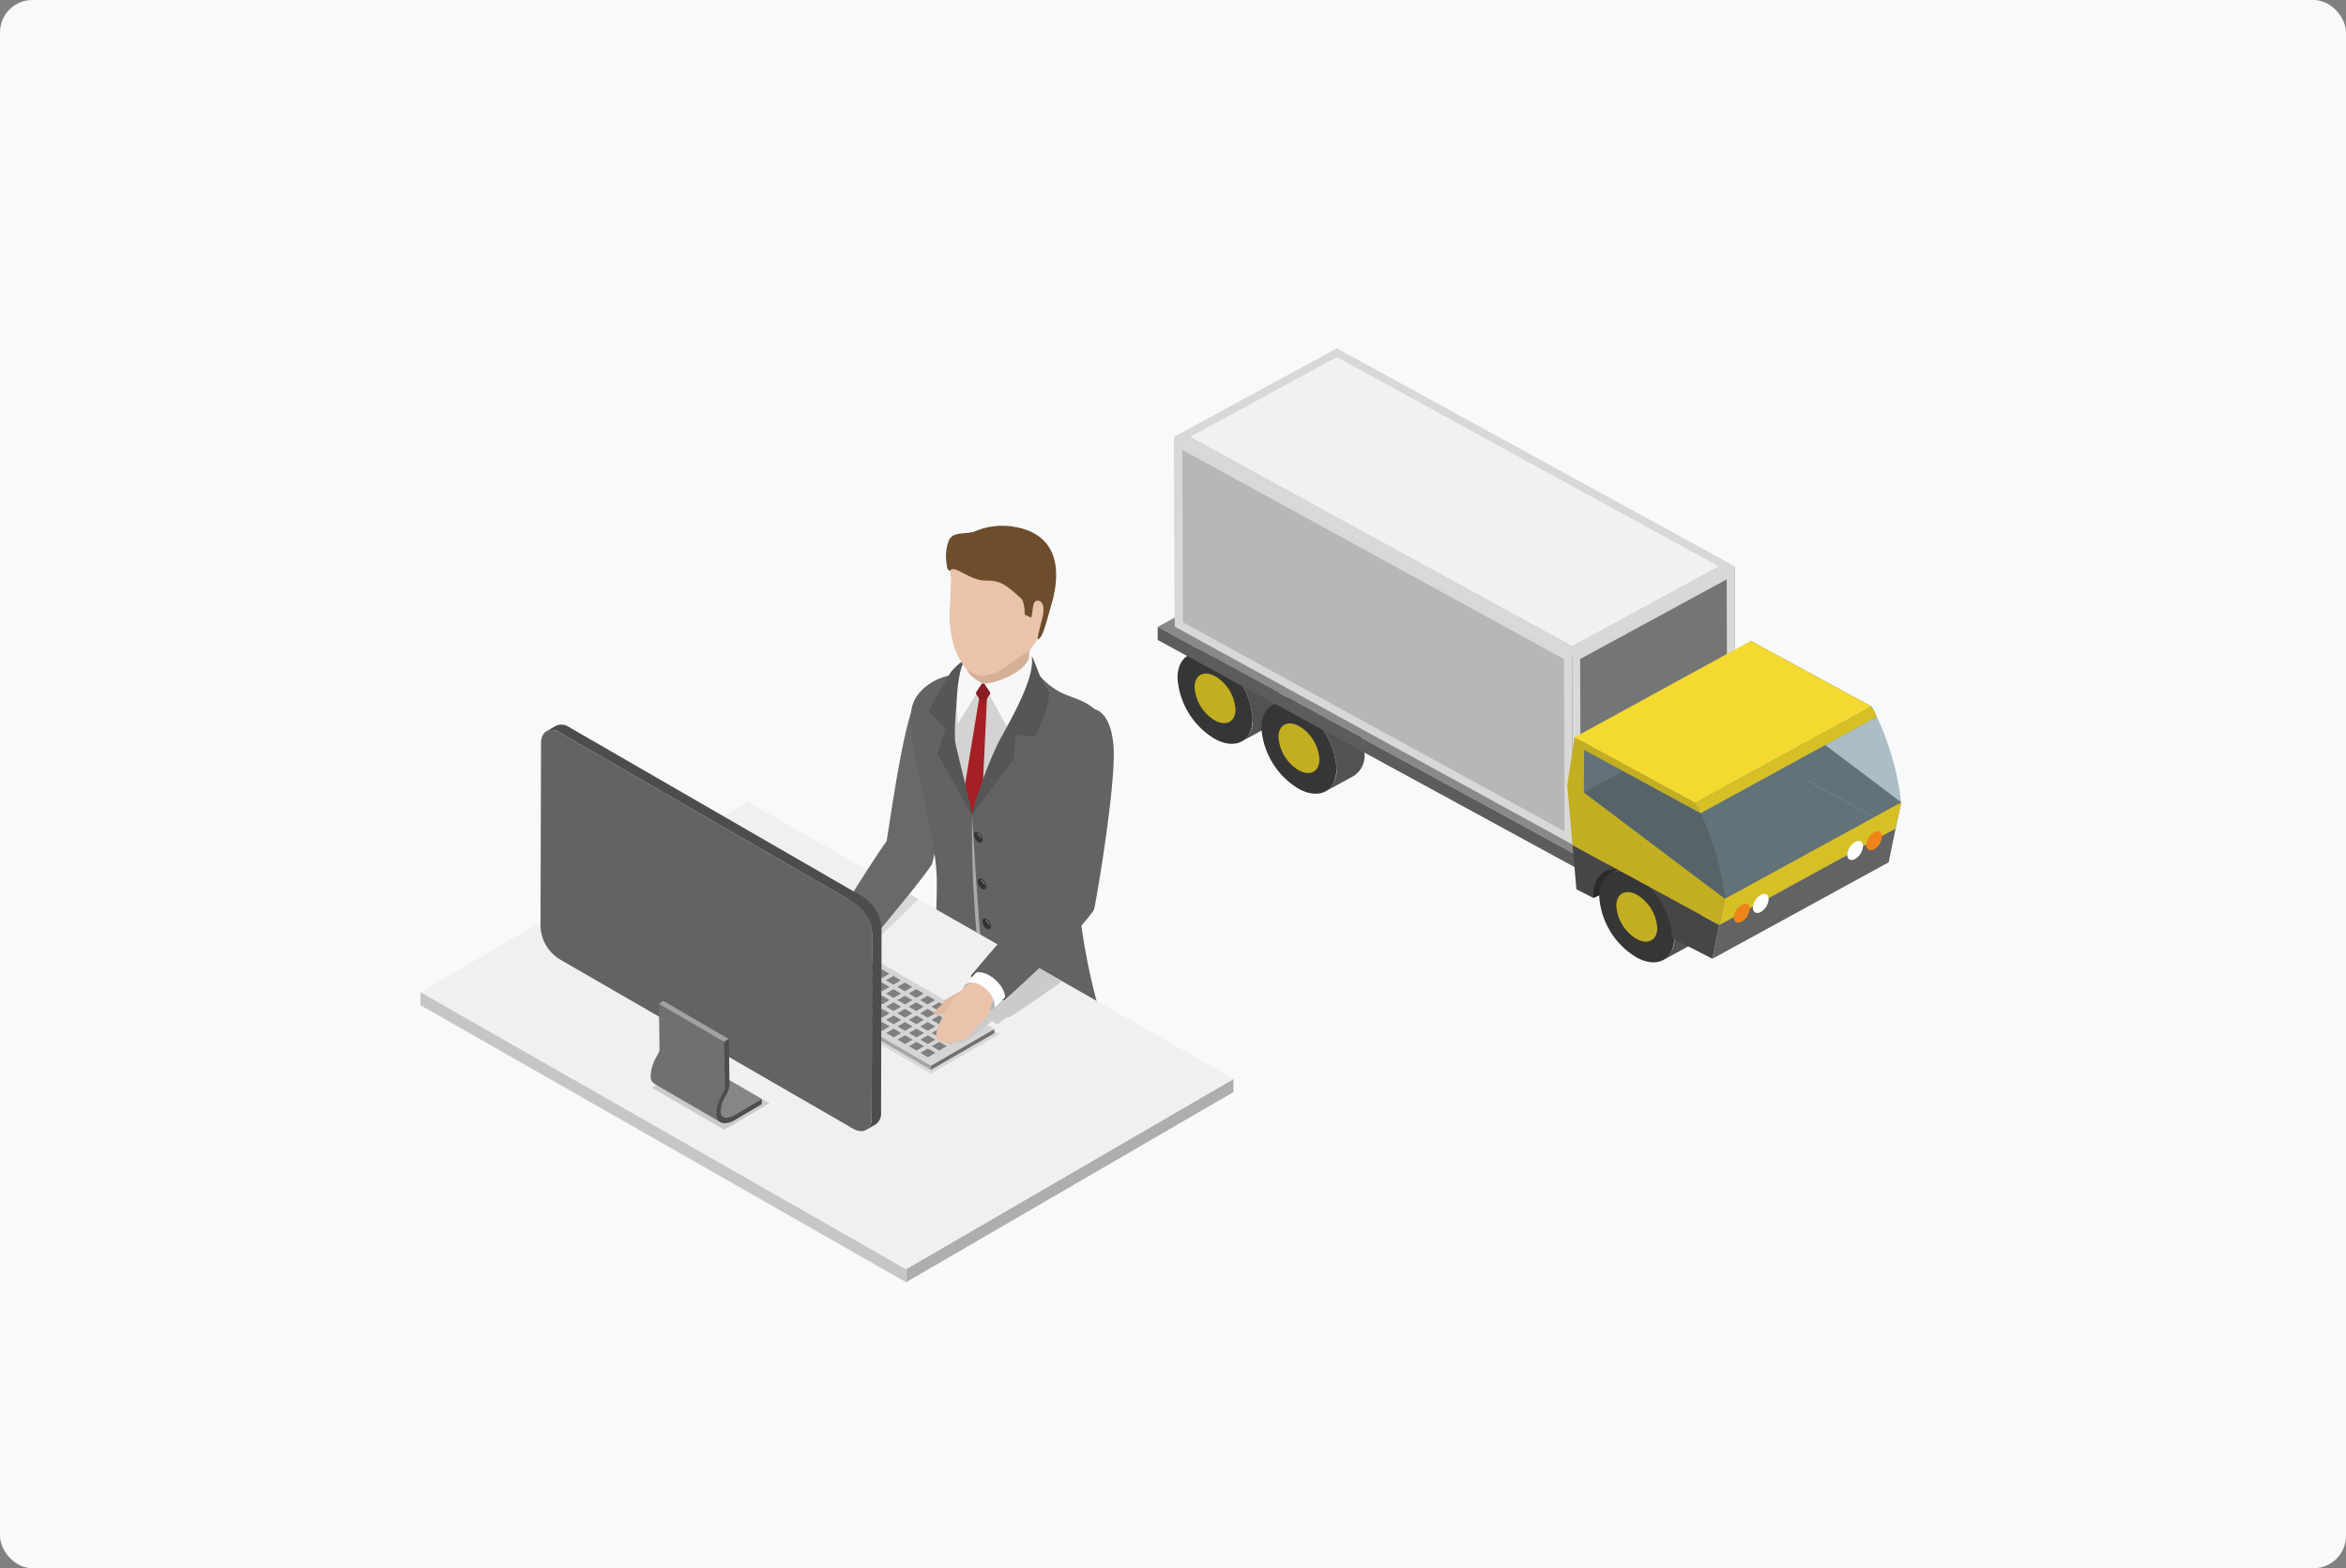 <?xml version="1.0" encoding="UTF-8"?> <svg xmlns="http://www.w3.org/2000/svg" xmlns:xlink="http://www.w3.org/1999/xlink" width="362" height="242" viewBox="0 0 362 242"><rect x="0" y="0" width="362" height="242" fill="#808080" stroke="none"/><defs><clipPath id="clip-path"><rect id="長方形_50670" data-name="長方形 50670" width="125.459" height="116.727" fill="none"></rect></clipPath><clipPath id="clip-path-2"><rect id="長方形_50671" data-name="長方形 50671" width="2.7" height="32.168" fill="none"></rect></clipPath><clipPath id="clip-path-4"><rect id="長方形_50673" data-name="長方形 50673" width="39.84" height="23.116" fill="none"></rect></clipPath><clipPath id="clip-path-6"><rect id="長方形_50675" data-name="長方形 50675" width="15.404" height="10.574" fill="none"></rect></clipPath><clipPath id="clip-path-7"><rect id="長方形_50676" data-name="長方形 50676" width="8.44" height="6.819" fill="none"></rect></clipPath><clipPath id="clip-path-9"><rect id="長方形_50678" data-name="長方形 50678" width="11.525" height="10.892" fill="none"></rect></clipPath><clipPath id="clip-path-11"><rect id="長方形_50680" data-name="長方形 50680" width="18.154" height="10.558" fill="none"></rect></clipPath><clipPath id="clip-path-13"><rect id="長方形_50691" data-name="長方形 50691" width="114.725" height="94.737" fill="none"></rect></clipPath><clipPath id="clip-path-14"><rect id="長方形_50682" data-name="長方形 50682" width="114.722" height="94.737" fill="none"></rect></clipPath><clipPath id="clip-path-15"><rect id="長方形_50683" data-name="長方形 50683" width="61.476" height="62.921" fill="none"></rect></clipPath><clipPath id="clip-path-16"><rect id="長方形_50684" data-name="長方形 50684" width="25.174" height="42.931" fill="none"></rect></clipPath><clipPath id="clip-path-17"><rect id="長方形_50685" data-name="長方形 50685" width="86.474" height="47.263" fill="none"></rect></clipPath><clipPath id="clip-path-19"><rect id="長方形_50687" data-name="長方形 50687" width="30.939" height="28.044" fill="none"></rect></clipPath><clipPath id="clip-path-21"><rect id="長方形_50689" data-name="長方形 50689" width="21.748" height="22.94" fill="none"></rect></clipPath><clipPath id="clip-path-22"><rect id="長方形_50688" data-name="長方形 50688" width="21.747" height="22.94" fill="none"></rect></clipPath></defs><g id="グループ_64259" data-name="グループ 64259" transform="translate(-1204 -2413.426)"><rect id="img_solution_03" width="362" height="242" rx="5" transform="translate(1204 2413.426)" fill="#f7f9fa"></rect><g id="グループ_64236" data-name="グループ 64236" transform="translate(1268.871 2494.561)"><g id="グループ_64213" data-name="グループ 64213" transform="translate(0 0)"><g id="グループ_64212" data-name="グループ 64212" clip-path="url(#clip-path)"><path id="パス_218048" data-name="パス 218048" d="M51.913,41.713c.837-4.837,3.219-22.847,5.449-22.941a5.053,5.053,0,0,1,5.545,4.507,4.376,4.376,0,0,1,.026.446c.064,5.909-3.219,18.01-3.885,20.984-.525,2.359-7.9,1.486-7.129-3" transform="translate(19.976 7.219)" fill="#686969"></path><path id="パス_218049" data-name="パス 218049" d="M60.129,19.72l8.38,3.592s2.849-6.091,2.248-7.044c.42-1.229,1.931-4.538,1.931-4.538l-8.94-3.139Z" transform="translate(23.16 3.309)" fill="#d4b098"></path><path id="パス_218050" data-name="パス 218050" d="M57.55,60.845c-.073,3.45,18.3,8.03,21.825,2.707L73.128,18.236l-13.363-.82Z" transform="translate(22.167 6.707)" fill="#d3d3d3"></path><path id="パス_218051" data-name="パス 218051" d="M60.2,36.6,61.545,38.7l1.88-2.229.82-17.344-1.148-.2Z" transform="translate(23.186 7.289)" fill="#a51f24"></path><path id="パス_218052" data-name="パス 218052" d="M76.556,19.831c3.567,1.238,5.154,2.489,5.814,6.206.924,5.2-5.268,14.058-4.78,21.739a96.638,96.638,0,0,0,3.365,20.061c-.194,4.764-8.58,6.592-13.515,5.935-1.3-.173-3.115-2.184-3.344-4.078-.877-7.242-2.769-25.216-2.678-30.7C61.5,34.011,71.2,15.686,72.11,16.877a10.564,10.564,0,0,0,4.448,2.948" transform="translate(23.655 6.479)" fill="#626363"></path><path id="パス_218053" data-name="パス 218053" d="M54.978,21.02c1.152-3.078,5.627-5.2,8.486-4.162-1.4,1.2-2.274,5.92-2.614,10.9-.3,4.459,3.581,8.94,3.344,11.665-.442,5,1.8,23.106,2.73,30.26a2.248,2.248,0,0,1-2.031,2.448,2.282,2.282,0,0,1-.476-.007,8.612,8.612,0,0,1-6.859-7.107A129,129,0,0,0,58.64,49.048c.187-8.436-5.459-23.215-3.658-28.025" transform="translate(21.041 6.389)" fill="#626363"></path><path id="パス_218054" data-name="パス 218054" d="M69.768,14.1c.585,2.78-5.6,5.066-7.087,4.791l3.682,6.678s4.66-6.476,4.554-8.858a6.318,6.318,0,0,0-1.15-2.612" transform="translate(24.143 5.431)" fill="#f7f7f7"></path><path id="パス_218055" data-name="パス 218055" d="M61.138,14.855s.035.621.071,1.019c.158,1.744,2.66,2.725,2.66,2.725L60,24.762a39.271,39.271,0,0,1-.371-7.236,15.163,15.163,0,0,1,1.508-2.664" transform="translate(22.953 5.721)" fill="#f7f7f7"></path><path id="パス_218056" data-name="パス 218056" d="M62.323,14.945c-.306-.093-1.632,1.044-2.283,1.887a66.832,66.832,0,0,0-3.4,6.082l2.539,2.619L57.961,29.42l5.325,9.432c.123-.475-2.117-8.905-2.6-11.336a35.145,35.145,0,0,1,.208-5.372c.166-4.376.736-6.6,1.431-7.2" transform="translate(21.815 5.754)" fill="#555656"></path><path id="パス_218057" data-name="パス 218057" d="M70.649,14.543c.36.258,1.4,3.973,2.341,4.872,1.4,1.337-1.873,7.509-1.873,7.509l-2.9-.3L67.9,30.4,61.45,39.049a58.918,58.918,0,0,1,4.167-11.393c1.708-3.18,5.649-9.833,5.032-13.109" transform="translate(23.669 5.601)" fill="#555656"></path></g></g><g id="グループ_64215" data-name="グループ 64215" transform="translate(85.112 44.684)"><g id="グループ_64214" data-name="グループ 64214" clip-path="url(#clip-path-2)"><path id="パス_218058" data-name="パス 218058" d="M61.462,32.26c-.026,1.348-.014,2.693-.01,4.041s.054,2.693.093,4.039c.079,2.694.235,5.384.434,8.071s.467,5.37.823,8.049l.28,2,.306,2c.235,1.327.468,2.654.755,3.971q-.125-1.006-.255-2l-.234-2-.226-2.008-.2-2.007c-.258-2.676-.495-5.354-.7-8.037s-.382-5.365-.561-8.048Z" transform="translate(-61.445 -32.259)" fill="#aaa"></path></g></g><g id="グループ_64217" data-name="グループ 64217" transform="translate(0 0)"><g id="グループ_64216" data-name="グループ 64216" clip-path="url(#clip-path)"><path id="パス_218059" data-name="パス 218059" d="M62.318,34.176a1.44,1.44,0,0,1,.688,1.115c.011.416-.278.593-.647.395a1.447,1.447,0,0,1-.687-1.115c-.011-.418.278-.6.647-.4" transform="translate(23.754 13.131)" fill="#323333"></path><path id="パス_218060" data-name="パス 218060" d="M61.947,34.212a3.22,3.22,0,0,1,.752.978,1.206,1.206,0,0,0-.242-.591,1.067,1.067,0,0,0-.51-.385" transform="translate(23.86 13.177)" fill="#a8a7a7"></path><path id="パス_218061" data-name="パス 218061" d="M62.731,39.376a1.44,1.44,0,0,1,.688,1.115c.011.416-.278.593-.647.395a1.447,1.447,0,0,1-.687-1.115c-.011-.418.278-.6.647-.4" transform="translate(23.913 15.134)" fill="#323333"></path><path id="パス_218062" data-name="パス 218062" d="M62.36,39.412a3.2,3.2,0,0,1,.752.978,1.206,1.206,0,0,0-.242-.591,1.067,1.067,0,0,0-.51-.385" transform="translate(24.019 15.18)" fill="#a8a7a7"></path><path id="パス_218063" data-name="パス 218063" d="M63.241,43.831a1.437,1.437,0,0,1,.686,1.115c.011.416-.278.593-.645.395a1.448,1.448,0,0,1-.688-1.115c-.011-.418.278-.6.648-.4" transform="translate(24.109 16.849)" fill="#323333"></path><path id="パス_218064" data-name="パス 218064" d="M62.869,43.862a3.221,3.221,0,0,1,.752.979,1.206,1.206,0,0,0-.242-.591,1.067,1.067,0,0,0-.51-.385" transform="translate(24.215 16.894)" fill="#a8a7a7"></path><path id="パス_218065" data-name="パス 218065" d="M64.083,49.906a1.439,1.439,0,0,1,.687,1.115c.011.416-.277.593-.647.395a1.447,1.447,0,0,1-.687-1.115c-.011-.418.278-.6.647-.4" transform="translate(24.434 19.189)" fill="#323333"></path><path id="パス_218066" data-name="パス 218066" d="M63.711,49.942a3.22,3.22,0,0,1,.752.978,1.206,1.206,0,0,0-.242-.591,1.067,1.067,0,0,0-.51-.385" transform="translate(24.54 19.235)" fill="#a8a7a7"></path><path id="パス_218067" data-name="パス 218067" d="M74.46,11.007c-.427,3.319-1.734,7.26-3.92,8.6-2.287,1.409-4.086,3.459-6.751,3.38C60.768,22.9,58.587,17.9,59,12.186c.079-1.065.125-3.1.184-4.2a5.611,5.611,0,0,1,.511-3.91C61.155,1.248,64.686-.043,68.523.452c6.6.849,6.79,3.919,5.937,10.558" transform="translate(22.707 0.133)" fill="#eac3aa"></path><path id="パス_218068" data-name="パス 218068" d="M68.679.1c-3.658-.508-8.153.867-9.288,4.669-.2.655-1.252,1.888-.267,2.182.572-1.068,2.939,1.472,5.391,1.495,2.353.019,2.945.417,5.545,2.752.533.479.59,2.1.576,2.506a10.278,10.278,0,0,1,1,.488c.337-1.046.08-2.707,1.039-2.629.99.078.972,1.508.668,2.723-.206.82-.723,2.793-.723,3.142.713.389,1.561-3.367,2.094-5.143,1.858-6.192.54-11.268-6.035-12.178" transform="translate(22.614 0)" fill="#6d4d2b"></path><path id="パス_218069" data-name="パス 218069" d="M64.563,6.668l-5.776-.31a7.166,7.166,0,0,1,.155-4.186C59.576.491,61.667,1.254,63.4.546Z" transform="translate(22.551 0.21)" fill="#6d4d2b"></path><path id="パス_218070" data-name="パス 218070" d="M61.944,19.242l.765,1.159a.33.33,0,0,0,.55,0l.765-1.159a.329.329,0,0,0,0-.364l-.765-1.159a.33.33,0,0,0-.457-.094.339.339,0,0,0-.094.094l-.765,1.159a.332.332,0,0,0,0,.363" transform="translate(23.838 6.767)" fill="#8b1c21"></path><path id="パス_218071" data-name="パス 218071" d="M104.622,61.629l-.008,2.018L54.1,92.99l.008-2.018Z" transform="translate(20.838 23.737)" fill="#afaeaf"></path><path id="パス_218072" data-name="パス 218072" d="M74.945,94.7l-.008,2.018L0,53.964l.008-2.018Z" transform="translate(0 20.007)" fill="#c6c6c6"></path><path id="パス_218073" data-name="パス 218073" d="M125.457,73.517,74.943,102.865.007,60.106,50.521,30.759Z" transform="translate(0.003 11.847)" fill="#f0f0f0"></path></g></g><g id="グループ_64219" data-name="グループ 64219" transform="translate(49.504 61.433)"><g id="グループ_64218" data-name="グループ 64218" clip-path="url(#clip-path-4)"><path id="パス_218074" data-name="パス 218074" d="M75.579,61.362,46.311,44.351,35.738,50.457l29.269,17.01Z" transform="translate(-35.738 -44.352)" fill="#d8d8d9"></path></g></g><g id="グループ_64221" data-name="グループ 64221" transform="translate(0 0)"><g id="グループ_64220" data-name="グループ 64220" clip-path="url(#clip-path)"><path id="パス_218075" data-name="パス 218075" d="M36.308,48.188v.655L64.79,65.394v-.655Z" transform="translate(13.985 18.56)" fill="#a5a5a5"></path><path id="パス_218076" data-name="パス 218076" d="M56.871,61.707v.655l9.782-5.649V56.06Z" transform="translate(21.905 21.592)" fill="#717070"></path><path id="パス_218077" data-name="パス 218077" d="M36.308,49.758,64.79,66.309l9.782-5.649L46.09,44.111Z" transform="translate(13.985 16.989)" fill="#d5d5d5"></path><path id="パス_218078" data-name="パス 218078" d="M45.26,45.683l-1.15.669-1.159-.669,1.15-.669Z" transform="translate(16.543 17.337)" fill="#7f7f80"></path><path id="パス_218079" data-name="パス 218079" d="M59.269,58.162l-1.151.669-1.155-.668,1.15-.669Z" transform="translate(21.941 22.144)" fill="#7f7f80"></path><path id="パス_218080" data-name="パス 218080" d="M60.534,57.427l-1.151.669-1.155-.668,1.15-.669Z" transform="translate(22.427 21.861)" fill="#7f7f80"></path><path id="パス_218081" data-name="パス 218081" d="M51.65,55.226l-1.15.668-1.157-.669,1.148-.668Z" transform="translate(19.006 21.013)" fill="#7f7f80"></path><path id="パス_218082" data-name="パス 218082" d="M52.92,55.96l-1.15.669-1.157-.669,1.148-.668Z" transform="translate(19.495 21.296)" fill="#7f7f80"></path><path id="パス_218083" data-name="パス 218083" d="M58.006,58.9l-1.15.668L55.7,58.9l1.15-.668Z" transform="translate(21.454 22.427)" fill="#7f7f80"></path><path id="パス_218084" data-name="パス 218084" d="M52.9,51.555l-1.151.669-1.155-.668,1.15-.669Z" transform="translate(19.486 19.599)" fill="#7f7f80"></path><path id="パス_218085" data-name="パス 218085" d="M54.172,52.293l-1.151.669-1.157-.669,1.15-.669Z" transform="translate(19.977 19.883)" fill="#7f7f80"></path><path id="パス_218086" data-name="パス 218086" d="M51.633,52.292l-1.15.669-1.157-.668,1.15-.669Z" transform="translate(18.999 19.884)" fill="#7f7f80"></path><path id="パス_218087" data-name="パス 218087" d="M55.44,53.024l-1.15.669-1.159-.669,1.15-.669Z" transform="translate(20.465 20.165)" fill="#7f7f80"></path><path id="パス_218088" data-name="パス 218088" d="M50.37,53.024l-1.15.669-1.157-.668,1.15-.669Z" transform="translate(18.513 20.165)" fill="#7f7f80"></path><path id="パス_218089" data-name="パス 218089" d="M56.712,53.758l-1.15.669L54.4,53.758l1.15-.669Z" transform="translate(20.954 20.448)" fill="#7f7f80"></path><path id="パス_218090" data-name="パス 218090" d="M54.178,53.758l-1.15.669-1.159-.669,1.15-.669Z" transform="translate(19.978 20.448)" fill="#7f7f80"></path><path id="パス_218091" data-name="パス 218091" d="M51.642,53.758l-1.151.669-1.157-.669,1.15-.669Z" transform="translate(19.002 20.448)" fill="#7f7f80"></path><path id="パス_218092" data-name="パス 218092" d="M49.106,53.758l-1.15.669L46.8,53.758l1.15-.668Z" transform="translate(18.026 20.448)" fill="#7f7f80"></path><path id="パス_218093" data-name="パス 218093" d="M57.982,54.493l-1.151.669-1.157-.669,1.15-.669Z" transform="translate(21.444 20.731)" fill="#7f7f80"></path><path id="パス_218094" data-name="パス 218094" d="M55.45,54.492l-1.15.669-1.158-.669,1.15-.669Z" transform="translate(20.469 20.73)" fill="#7f7f80"></path><path id="パス_218095" data-name="パス 218095" d="M52.918,54.492l-1.151.669-1.158-.669,1.15-.669Z" transform="translate(19.493 20.73)" fill="#7f7f80"></path><path id="パス_218096" data-name="パス 218096" d="M50.378,54.492l-1.15.668-1.157-.669,1.148-.668Z" transform="translate(18.516 20.73)" fill="#7f7f80"></path><path id="パス_218097" data-name="パス 218097" d="M59.254,55.226l-1.151.669-1.157-.669,1.15-.669Z" transform="translate(21.934 21.013)" fill="#7f7f80"></path><path id="パス_218098" data-name="パス 218098" d="M56.72,55.226l-1.151.669-1.157-.669,1.15-.669Z" transform="translate(20.958 21.013)" fill="#7f7f80"></path><path id="パス_218099" data-name="パス 218099" d="M54.185,55.226l-1.15.669-1.158-.669,1.15-.669Z" transform="translate(19.982 21.013)" fill="#7f7f80"></path><path id="パス_218100" data-name="パス 218100" d="M60.526,55.96l-1.151.669-1.157-.669,1.15-.669Z" transform="translate(22.424 21.296)" fill="#7f7f80"></path><path id="パス_218101" data-name="パス 218101" d="M57.992,55.96l-1.151.669-1.158-.669,1.15-.669Z" transform="translate(21.447 21.296)" fill="#7f7f80"></path><path id="パス_218102" data-name="パス 218102" d="M55.456,55.961l-1.15.669-1.158-.669,1.15-.669Z" transform="translate(20.471 21.296)" fill="#7f7f80"></path><path id="パス_218103" data-name="パス 218103" d="M59.26,56.695l-1.151.669-1.157-.669,1.15-.669Z" transform="translate(21.936 21.579)" fill="#7f7f80"></path><path id="パス_218104" data-name="パス 218104" d="M56.727,56.695l-1.15.669-1.158-.669,1.15-.669Z" transform="translate(20.961 21.579)" fill="#7f7f80"></path><path id="パス_218105" data-name="パス 218105" d="M58,57.429l-1.151.669-1.157-.669,1.15-.669Z" transform="translate(21.451 21.861)" fill="#7f7f80"></path><path id="パス_218106" data-name="パス 218106" d="M55.464,57.429l-1.15.668-1.157-.669,1.148-.668Z" transform="translate(20.475 21.861)" fill="#7f7f80"></path><path id="パス_218107" data-name="パス 218107" d="M56.735,58.162l-1.15.669-1.157-.669,1.148-.668Z" transform="translate(20.964 22.144)" fill="#7f7f80"></path><path id="パス_218108" data-name="パス 218108" d="M46.563,52.292l-1.15.668-1.157-.669,1.148-.668Z" transform="translate(17.047 19.883)" fill="#7f7f80"></path><path id="パス_218109" data-name="パス 218109" d="M47.827,51.555l-1.15.669-1.159-.669,1.15-.669Z" transform="translate(17.532 19.599)" fill="#7f7f80"></path><path id="パス_218110" data-name="パス 218110" d="M47.835,53.024l-1.15.668-1.157-.669,1.148-.668Z" transform="translate(17.537 20.165)" fill="#7f7f80"></path><path id="パス_218111" data-name="パス 218111" d="M49.1,52.292l-1.15.669-1.159-.669,1.15-.669Z" transform="translate(18.022 19.883)" fill="#7f7f80"></path><path id="パス_218112" data-name="パス 218112" d="M50.362,51.555l-1.151.669-1.157-.669,1.15-.669Z" transform="translate(18.509 19.599)" fill="#7f7f80"></path><path id="パス_218113" data-name="パス 218113" d="M49.09,50.821l-1.151.669-1.158-.669,1.15-.669Z" transform="translate(18.019 19.316)" fill="#7f7f80"></path><path id="パス_218114" data-name="パス 218114" d="M52.889,50.087l-1.15.669-1.158-.669,1.15-.669Z" transform="translate(19.482 19.034)" fill="#7f7f80"></path><path id="パス_218115" data-name="パス 218115" d="M50.353,50.086l-1.15.669-1.158-.669,1.15-.669Z" transform="translate(18.506 19.033)" fill="#7f7f80"></path><path id="パス_218116" data-name="パス 218116" d="M51.625,50.822l-1.15.669-1.158-.669,1.15-.669Z" transform="translate(18.996 19.317)" fill="#7f7f80"></path><path id="パス_218117" data-name="パス 218117" d="M49.083,49.353l-1.15.669-1.158-.669,1.15-.669Z" transform="translate(18.016 18.751)" fill="#7f7f80"></path><path id="パス_218118" data-name="パス 218118" d="M47.82,50.086l-1.15.669-1.158-.669,1.15-.669Z" transform="translate(17.53 19.033)" fill="#7f7f80"></path><path id="パス_218119" data-name="パス 218119" d="M45.284,50.087l-1.15.669-1.158-.669,1.15-.669Z" transform="translate(16.553 19.034)" fill="#7f7f80"></path><path id="パス_218120" data-name="パス 218120" d="M46.556,50.822l-1.15.669-1.159-.669,1.15-.669Z" transform="translate(17.043 19.317)" fill="#7f7f80"></path><path id="パス_218121" data-name="パス 218121" d="M44.021,50.821l-1.15.668-1.157-.669,1.148-.668Z" transform="translate(16.067 19.316)" fill="#7f7f80"></path><path id="パス_218122" data-name="パス 218122" d="M45.292,51.556l-1.15.669-1.157-.669,1.148-.669Z" transform="translate(16.557 19.599)" fill="#7f7f80"></path><path id="パス_218123" data-name="パス 218123" d="M46.548,49.352l-1.15.669-1.158-.669,1.15-.669Z" transform="translate(17.04 18.751)" fill="#7f7f80"></path><path id="パス_218124" data-name="パス 218124" d="M47.811,48.616l-1.15.669L45.5,48.616l1.15-.669Z" transform="translate(17.527 18.467)" fill="#7f7f80"></path><path id="パス_218125" data-name="パス 218125" d="M46.538,47.884l-1.151.669-1.155-.668,1.15-.669Z" transform="translate(17.037 18.186)" fill="#7f7f80"></path><path id="パス_218126" data-name="パス 218126" d="M46.651,47.819l-1.157-.669,1.151-.668,1.155.668,4.126,2.382,1.158.669-1.15.669L50.778,50.2Z" transform="translate(17.523 17.903)" fill="#7f7f80"></path><path id="パス_218127" data-name="パス 218127" d="M44,46.417l-1.15.669-1.158-.669,1.15-.669Z" transform="translate(16.057 17.62)" fill="#7f7f80"></path><path id="パス_218128" data-name="パス 218128" d="M44.005,47.885l-1.151.669L41.7,47.885l1.15-.669Z" transform="translate(16.061 18.185)" fill="#7f7f80"></path><path id="パス_218129" data-name="パス 218129" d="M45.269,47.151l-1.151.669-1.158-.669,1.15-.669Z" transform="translate(16.547 17.903)" fill="#7f7f80"></path><path id="パス_218130" data-name="パス 218130" d="M46.531,46.417l-1.15.669-1.158-.669,1.15-.669Z" transform="translate(17.034 17.62)" fill="#7f7f80"></path><path id="パス_218131" data-name="パス 218131" d="M55.432,51.555l-1.151.669-1.158-.669,1.15-.669Z" transform="translate(20.462 19.599)" fill="#7f7f80"></path><path id="パス_218132" data-name="パス 218132" d="M54.159,50.821l-1.15.669-1.157-.668L53,50.153Z" transform="translate(19.972 19.317)" fill="#7f7f80"></path><path id="パス_218133" data-name="パス 218133" d="M56.7,52.293l-1.151.669L54.4,52.293l1.15-.669Z" transform="translate(20.952 19.883)" fill="#7f7f80"></path><path id="パス_218134" data-name="パス 218134" d="M61.8,56.694l-1.151.669L59.489,56.7l1.15-.669Z" transform="translate(22.914 21.579)" fill="#7f7f80"></path><path id="パス_218135" data-name="パス 218135" d="M63.06,55.96l-1.151.669-1.155-.668,1.15-.669Z" transform="translate(23.401 21.296)" fill="#7f7f80"></path><path id="パス_218136" data-name="パス 218136" d="M61.789,55.226l-1.151.669-1.157-.669,1.15-.669Z" transform="translate(22.911 21.013)" fill="#7f7f80"></path><path id="パス_218137" data-name="パス 218137" d="M60.514,54.492l-1.151.669-1.157-.669,1.15-.669Z" transform="translate(22.42 20.73)" fill="#7f7f80"></path><path id="パス_218138" data-name="パス 218138" d="M59.247,53.757l-1.151.669-1.157-.669,1.15-.669Z" transform="translate(21.931 20.447)" fill="#7f7f80"></path><path id="パス_218139" data-name="パス 218139" d="M57.974,53.023l-1.151.669-1.157-.669,1.15-.669Z" transform="translate(21.441 20.164)" fill="#7f7f80"></path><path id="パス_218140" data-name="パス 218140" d="M42.733,47.15l-1.151.669-1.157-.669,1.15-.669Z" transform="translate(15.571 17.902)" fill="#7f7f80"></path><path id="パス_218141" data-name="パス 218141" d="M42.741,48.615l-1.15.669-1.158-.669,1.15-.669Z" transform="translate(15.574 18.467)" fill="#7f7f80"></path><path id="パス_218142" data-name="パス 218142" d="M42.749,50.087l-1.15.668-1.157-.668,1.15-.668Z" transform="translate(15.577 19.034)" fill="#7f7f80"></path><path id="パス_218143" data-name="パス 218143" d="M44.012,49.353l-1.15.669-1.157-.668,1.15-.669Z" transform="translate(16.064 18.751)" fill="#7f7f80"></path><path id="パス_218144" data-name="パス 218144" d="M45.275,48.615l-1.15.669-1.157-.668,1.15-.669Z" transform="translate(16.55 18.467)" fill="#7f7f80"></path><path id="パス_218145" data-name="パス 218145" d="M52.9,53.023l-1.15.669L50.6,53.023l1.15-.669Z" transform="translate(19.489 20.164)" fill="#7f7f80"></path><path id="パス_218146" data-name="パス 218146" d="M41.47,47.885l-1.15.669-1.159-.669,1.15-.669Z" transform="translate(15.084 18.185)" fill="#7f7f80"></path><path id="パス_218147" data-name="パス 218147" d="M41.477,49.353l-1.15.668-1.157-.669,1.148-.668Z" transform="translate(15.088 18.751)" fill="#7f7f80"></path><path id="パス_218148" data-name="パス 218148" d="M40.206,48.615l-1.15.669L37.9,48.615l1.148-.668Z" transform="translate(14.598 18.467)" fill="#7f7f80"></path><path id="パス_218149" data-name="パス 218149" d="M54.188,56.695l-1.15.668-1.158-.669,1.148-.668Z" transform="translate(19.983 21.579)" fill="#7f7f80"></path><path id="パス_218150" data-name="パス 218150" d="M69.891,48.906c-.675-4.748.519-13.192.32-19.3-.5-1.7,2.324-8.824,5.876-9.228,3.028-.344,3.995,3.543,4.064,6.592.134,5.908-2.367,21.189-2.992,24.171-.5,2.366-6.627,2.266-7.268-2.237" transform="translate(26.84 7.841)" fill="#626363"></path></g></g><g id="グループ_64223" data-name="グループ 64223" transform="translate(83.614 66.334)"><g id="グループ_64222" data-name="グループ 64222" clip-path="url(#clip-path-6)"><path id="パス_218151" data-name="パス 218151" d="M67.785,57.295a.985.985,0,0,1-.5.087c-.495.371-.923.673-1.245.9l-.075.055a1.3,1.3,0,0,1-.211.125l-5.4-3.137c.355-.139.666-.258.821-.316.155-.108.323-.219.5-.327a.488.488,0,0,1,.1-.287,9.923,9.923,0,0,1,1.346-1.182.381.381,0,0,1,.024-.306c-.017.014-.035.026-.053.042l.068-.062.019-.015c1.115-1.035,3.344-2.981,5.671-4.977l6.911,3.942c-3.355,2.423-6.805,4.751-7.984,5.474v-.019" transform="translate(-60.363 -47.886)" fill="#cbcbcb"></path></g></g><g id="グループ_64225" data-name="グループ 64225" transform="translate(79.732 73.036)"><g id="グループ_64224" data-name="グループ 64224" clip-path="url(#clip-path-7)"><path id="パス_218152" data-name="パス 218152" d="M57.594,58.577c-.231-.846.8-2.448,1.939-3.858a2.308,2.308,0,0,1-1.4.294c-.386-.183-.385-.68.105-.909.974-.454.99-.943,1.61-1.238.082-.039.2-.087.32-.14l5.819,3.385a16.627,16.627,0,0,1-2.173,1.7c-.827.744-1.208,1.285-2.159,1.533-1.176.306-3.752.4-4.072-.77" transform="translate(-57.561 -52.728)" fill="#cbcbcb"></path></g></g><g id="グループ_64227" data-name="グループ 64227" transform="translate(0 0)"><g id="グループ_64226" data-name="グループ 64226" clip-path="url(#clip-path)"><path id="パス_218153" data-name="パス 218153" d="M61.376,50.766c.719-.837,1.334-1.362,2.2-2.432a10.106,10.106,0,0,0,5.1,4.211c-.816.7-1.535,1.355-2.06,1.9-1.5,1.055-5.736-3.1-5.233-3.68" transform="translate(23.625 18.616)" fill="#3c3d3d"></path><path id="パス_218154" data-name="パス 218154" d="M61.92,54.5l-.526-2.725s-1.831,1.025-2.388,1.392c-.58.384-.518.867-1.416,1.461-.453.3-.381.79.029.914.58.176,2.312-1.164,2.312-1.164Z" transform="translate(22.063 19.943)" fill="#e0baa2"></path><path id="パス_218155" data-name="パス 218155" d="M63.054,49.33c2.139.788,3.932,1.139,4.348,3.867-.906.939-1.65,1.72-2.123,2.182-1.626,1.544-5.3-2.352-4.728-3.288.643-.907,1.389-1.38,2.5-2.759" transform="translate(23.299 19)" fill="#b4b4b4"></path><path id="パス_218156" data-name="パス 218156" d="M61.685,59.99c-1.115.475-3.653.95-4.142-.162-.569-1.29,1.806-4.982,2.927-6.5a14.833,14.833,0,0,1,4.258-3.312,32.355,32.355,0,0,1,2.723,2.054,9.515,9.515,0,0,0-1.794,3.708c-.276.932-1.417,1.6-2.064,2.376-.711.85-1.007,1.449-1.912,1.834" transform="translate(22.131 19.265)" fill="#eac3aa"></path><path id="パス_218157" data-name="パス 218157" d="M63.056,49.31c2.139.788,3.927,1.213,4.341,3.942-.9.941-1.637,1.644-2.112,2.105.267-2.452-3.5-5.09-4.748-3.265a26.514,26.514,0,0,1,2.521-2.783" transform="translate(23.317 18.992)" fill="#fff"></path><path id="パス_218158" data-name="パス 218158" d="M61.322,53.913c2.32-2.913,11.2-13.1,11.816-13.374,1.925-.846,6.888,1.546,7.129,2.927C80.5,44.776,68.885,55.615,66.6,57.531c.28-2.344-3.73-5.488-5.278-3.621" transform="translate(23.619 15.546)" fill="#626363"></path><path id="パス_218159" data-name="パス 218159" d="M51.894,47.643c.672-.877.893-1.362,1.767-2.428a10.109,10.109,0,0,1-5.169-4.122c-.517.943-1.008,1.78-1.438,2.407-.724,1.686,4.372,4.755,4.84,4.143" transform="translate(18.097 15.827)" fill="#3c3d3d"></path><path id="パス_218160" data-name="パス 218160" d="M52.784,45.835c-1.211-1.931-1.923-3.615-4.678-3.46-.734,1.079-1.344,1.968-1.7,2.528-1.176,1.909,3.536,4.488,4.334,3.733.754-.816.924-1.428,2.045-2.8" transform="translate(17.803 16.317)" fill="#b4b4b4"></path><path id="パス_218161" data-name="パス 218161" d="M47.742,50.831c.2-.55.867-1.237.841-1.453A4.228,4.228,0,0,0,46.923,50.4c-.96.867-1.248,1.2-1.475,1.238-1.168.549-2.284-2.22-2.352-2.558-.233-1.261.961-2.883,1.665-3.565a5.148,5.148,0,0,1,3-1.013,3.785,3.785,0,0,0,1.492-.565c1.238-.83,3.751,1.393,3.115,1.97a2.2,2.2,0,0,0-.855,1.6A4.54,4.54,0,0,1,50.036,50.2a4.994,4.994,0,0,0-1.587,1.785.237.237,0,0,1-.317.114.912.912,0,0,1-.42-1.219l.024-.046" transform="translate(16.588 16.85)" fill="#f5cbb2"></path><path id="パス_218162" data-name="パス 218162" d="M52.745,45.808c-1.211-1.931-2-3.592-4.751-3.437-.733,1.079-1.27,1.942-1.625,2.5,2.344-.766,5.841,2.159,4.313,3.761a22.756,22.756,0,0,0,2.063-2.826" transform="translate(17.86 16.316)" fill="#fff"></path></g></g><g id="グループ_64229" data-name="グループ 64229" transform="translate(65.282 53.786)"><g id="グループ_64228" data-name="グループ 64228" clip-path="url(#clip-path-9)"><path id="パス_218163" data-name="パス 218163" d="M51.425,49.724c1.711-1.72-1.989-5.2-4.3-4.705.909-1.326,3.021-3.984,4.829-6.192l6.7,3.822c-2.378,2.387-5.621,5.516-7.229,7.071" transform="translate(-47.129 -38.832)" fill="#d8d8d9"></path></g></g><g id="グループ_64231" data-name="グループ 64231" transform="translate(0 0)"><g id="グループ_64230" data-name="グループ 64230" clip-path="url(#clip-path)"><path id="パス_218164" data-name="パス 218164" d="M51.816,50.082c2.373-2.87,8.764-10.567,8.9-11.23.434-2.057-5.358-4.941-6.977-3.514-.3.263-5.312,7.916-6.715,10.545,2.237-.755,6.3,2.3,4.79,4.2" transform="translate(18.113 13.463)" fill="#686969"></path></g></g><g id="グループ_64233" data-name="グループ 64233" transform="translate(35.696 82.632)"><g id="グループ_64232" data-name="グループ 64232" clip-path="url(#clip-path-11)"><path id="パス_218165" data-name="パス 218165" d="M43.922,66.126l-6.945,4.086L25.77,63.742l6.947-4.086Z" transform="translate(-25.77 -59.655)" fill="#cbcbcb"></path></g></g><g id="グループ_64235" data-name="グループ 64235" transform="translate(0 0)"><g id="グループ_64234" data-name="グループ 64234" clip-path="url(#clip-path)"><path id="パス_218166" data-name="パス 218166" d="M61.688,49.328,16.343,23.147c-1.587-.916-2.878-.181-2.884,1.643l-.08,28.325a6.316,6.316,0,0,0,2.866,4.962L61.589,84.257c1.589.917,2.878.181,2.884-1.643l.08-28.325a6.315,6.315,0,0,0-2.865-4.96" transform="translate(5.153 8.763)" fill="#626363"></path><path id="パス_218167" data-name="パス 218167" d="M62.883,48.72,17.538,22.539a2.028,2.028,0,0,0-2.046-.2l-1.448.841a2.028,2.028,0,0,1,2.046.2L61.436,49.561a6.317,6.317,0,0,1,2.865,4.96l-.08,28.325a2.012,2.012,0,0,1-.839,1.844l1.448-.841a2.012,2.012,0,0,0,.839-1.844l.08-28.325a6.317,6.317,0,0,0-2.865-4.96" transform="translate(5.41 8.531)" fill="#4d4d4d"></path><path id="パス_218168" data-name="パス 218168" d="M32.4,59.614l-4.211,2.477a1.844,1.844,0,0,1-1.759.23l10.1,5.879a1.844,1.844,0,0,0,1.759-.231l4.21-2.477Z" transform="translate(10.179 22.961)" fill="#868686"></path><path id="パス_218169" data-name="パス 218169" d="M37.118,66.238c0-1.582-.087-2.83-.09-2.848L37,59.125,26.9,53.246l.024.381c0,.012.086,5.145.091,6.726a2.746,2.746,0,0,1-.406.964,6.451,6.451,0,0,0-.964,3.118,1.268,1.268,0,0,0,.6,1.168l10.1,5.879a1.273,1.273,0,0,1-.6-1.168,6.462,6.462,0,0,1,.965-3.117,2.75,2.75,0,0,0,.4-.965" transform="translate(9.878 20.508)" fill="#717070"></path><path id="パス_218170" data-name="パス 218170" d="M36.652,59.255l-10.1-5.879.687-.453,10.1,5.879Z" transform="translate(10.228 20.384)" fill="#a3a2a2"></path><path id="パス_218171" data-name="パス 218171" d="M34.884,57.168l.026.38c0,.014.084,5.174.09,6.783a3.632,3.632,0,0,1-.579,1.6,5.089,5.089,0,0,0-.791,2.485c0,.913,1.026,1.152,2.15.5l4.211-2.477v.792L35.78,69.707c-1.51.867-2.838.452-2.841-.9a6.451,6.451,0,0,1,.964-3.118,2.754,2.754,0,0,0,.4-.964c0-1.582-.087-2.83-.09-2.848l-.024-4.265Z" transform="translate(12.687 22.019)" fill="#4d4d4d"></path></g></g></g><g id="グループ_64258" data-name="グループ 64258" transform="translate(1382.637 2467.188)"><g id="グループ_64257" data-name="グループ 64257" transform="translate(0 -0.001)" clip-path="url(#clip-path-13)"><g id="グループ_64238" data-name="グループ 64238"><g id="グループ_64237" data-name="グループ 64237" clip-path="url(#clip-path-14)"><path id="パス_218172" data-name="パス 218172" d="M8.986,44.243a4.307,4.307,0,0,1,4.123.379,11.867,11.867,0,0,1,5.775,9.42,3.739,3.739,0,0,1-1.689,3.5L12.877,59.9a3.747,3.747,0,0,0,1.69-3.5,11.869,11.869,0,0,0-5.776-9.42,4.3,4.3,0,0,0-4.123-.379Z" transform="translate(0.08 0.748)" fill="#525252"></path><path id="パス_218173" data-name="パス 218173" d="M8.82,46.946c-3.2-1.738-5.8-.342-5.813,3.118a11.872,11.872,0,0,0,5.776,9.42c3.2,1.739,5.8.341,5.812-3.119A11.863,11.863,0,0,0,8.82,46.946" transform="translate(0.051 0.787)" fill="#353636"></path><path id="パス_218174" data-name="パス 218174" d="M8.768,49.744c-1.745-.949-3.164-.188-3.169,1.7a6.465,6.465,0,0,0,3.148,5.134c1.744.948,3.163.187,3.168-1.7a6.471,6.471,0,0,0-3.148-5.135" transform="translate(0.095 0.841)" fill="#c3ae22"></path><path id="パス_218175" data-name="パス 218175" d="M21.717,51.814a4.307,4.307,0,0,1,4.123.379,11.867,11.867,0,0,1,5.775,9.42,3.739,3.739,0,0,1-1.689,3.5l-4.318,2.363a3.747,3.747,0,0,0,1.69-3.5,11.869,11.869,0,0,0-5.776-9.42,4.3,4.3,0,0,0-4.123-.379Z" transform="translate(0.297 0.877)" fill="#525252"></path><path id="パス_218176" data-name="パス 218176" d="M21.55,54.516c-3.2-1.738-5.8-.342-5.813,3.119a11.871,11.871,0,0,0,5.776,9.419c3.2,1.739,5.8.341,5.812-3.119a11.863,11.863,0,0,0-5.775-9.419" transform="translate(0.268 0.916)" fill="#353636"></path><path id="パス_218177" data-name="パス 218177" d="M21.5,57.314c-1.745-.949-3.164-.188-3.169,1.7a6.466,6.466,0,0,0,3.149,5.134c1.744.948,3.163.187,3.168-1.7A6.468,6.468,0,0,0,21.5,57.314" transform="translate(0.312 0.97)" fill="#c3ae22"></path><path id="パス_218178" data-name="パス 218178" d="M66.318,80.654,93.949,65.536l.006-2.025L66.324,78.632Z" transform="translate(1.13 1.082)" fill="#888"></path><path id="パス_218179" data-name="パス 218179" d="M67.454,79.248,95.085,64.129,27.637,27.387.005,42.505Z" transform="translate(0 0.467)" fill="#898989"></path><path id="パス_218180" data-name="パス 218180" d="M.006,42.251,0,44.273,67.448,81.018l.006-2.024Z" transform="translate(0 0.72)" fill="#5b5c5c"></path></g></g><g id="グループ_64240" data-name="グループ 64240" transform="translate(2.559 13.635)"><g id="グループ_64239" data-name="グループ 64239" clip-path="url(#clip-path-15)"><path id="パス_218181" data-name="パス 218181" d="M2.516,13.408,2.6,42.7,63.992,76.329,63.9,47.034Z" transform="translate(-2.516 -13.407)" fill="#b8b7b8"></path><path id="パス_218182" data-name="パス 218182" d="M63.9,47.034l.087,29.295L2.6,42.7,2.517,13.408Zm-60.062-5,58.9,32.265-.081-26.588L3.763,15.442Z" transform="translate(-2.516 -13.407)" fill="#d8d8d9"></path></g></g><g id="グループ_64242" data-name="グループ 64242" transform="translate(63.947 33.625)"><g id="グループ_64241" data-name="グループ 64241" clip-path="url(#clip-path-16)"><path id="パス_218183" data-name="パス 218183" d="M62.874,46.7l.088,29.295L88.049,62.357l-.088-29.295Z" transform="translate(-62.875 -33.062)" fill="#747575"></path><path id="パス_218184" data-name="パス 218184" d="M87.961,33.062l.088,29.295L62.963,75.994l-.088-29.3ZM64.2,73.976l22.61-12.288-.08-26.607L64.117,47.369Z" transform="translate(-62.875 -33.062)" fill="#d8d8d9"></path></g></g><g id="グループ_64244" data-name="グループ 64244" transform="translate(2.559)"><g id="グループ_64243" data-name="グループ 64243" clip-path="url(#clip-path-17)"><path id="パス_218185" data-name="パス 218185" d="M2.516,13.636,63.9,47.263,88.991,33.626,27.6,0Z" transform="translate(-2.516 0)" fill="#f1f1f1"></path><path id="パス_218186" data-name="パス 218186" d="M2.516,13.636,63.9,47.263,88.991,33.626,27.6,0Z" transform="translate(-2.516 0)" fill="#f1f1f1"></path><path id="パス_218187" data-name="パス 218187" d="M27.6,0,88.989,33.626,63.9,47.263,2.515,13.637Zm36.3,45.912,22.61-12.288L27.6,1.351,4.989,13.639Z" transform="translate(-2.516)" fill="#d8d8d9"></path></g></g><g id="グループ_64256" data-name="グループ 64256"><g id="グループ_64255" data-name="グループ 64255" clip-path="url(#clip-path-14)"><path id="パス_218188" data-name="パス 218188" d="M66.116,83.494l-.3-2.887,3.627-3.321,1.854,1.63-3.708,3.926Z" transform="translate(1.122 1.317)" fill="#2a2b2b"></path><path id="パス_218189" data-name="パス 218189" d="M64.813,62.092l.02,6.733L87.854,56.313l-.021-6.733Z" transform="translate(1.105 0.845)" fill="#565757"></path><path id="パス_218190" data-name="パス 218190" d="M63.137,69.634,85.776,85.143l26.876-14.4L86.958,56.688Z" transform="translate(1.076 0.966)" fill="#e6e6e5"></path><path id="パス_218191" data-name="パス 218191" d="M72.972,77.4a4.307,4.307,0,0,1,4.123.379,11.87,11.87,0,0,1,5.775,9.42,3.739,3.739,0,0,1-1.689,3.5l-4.318,2.363a3.747,3.747,0,0,0,1.69-3.5,11.866,11.866,0,0,0-5.776-9.419,4.3,4.3,0,0,0-4.123-.38Z" transform="translate(1.17 1.313)" fill="#525252"></path><path id="パス_218192" data-name="パス 218192" d="M72.805,80.1c-3.2-1.738-5.8-.342-5.813,3.119a11.871,11.871,0,0,0,5.776,9.419c3.2,1.739,5.8.341,5.812-3.119A11.863,11.863,0,0,0,72.805,80.1" transform="translate(1.142 1.352)" fill="#353636"></path><path id="パス_218193" data-name="パス 218193" d="M72.753,82.9c-1.745-.949-3.164-.188-3.169,1.7a6.466,6.466,0,0,0,3.149,5.134c1.744.948,3.163.187,3.168-1.7A6.468,6.468,0,0,0,72.753,82.9" transform="translate(1.186 1.406)" fill="#c3ae22"></path><path id="パス_218194" data-name="パス 218194" d="M90,44.386l-1.12,7.4.816,9.223L112.35,73.326l.859-4.038-21.755-16.4.02-6.575,17.984,9.775q-.4-.816-.847-1.589Z" transform="translate(1.515 0.756)" fill="#626363"></path><path id="パス_218195" data-name="パス 218195" d="M84.164,92.941l27.2-14.881,1.067-5.218L85.23,87.723Z" transform="translate(1.435 1.241)" fill="#626363"></path><path id="パス_218196" data-name="パス 218196" d="M85.572,88l27.2-14.883L99.154,65.736l2.966-1.628L92.6,56.623l-18.56,5.451L64.131,67.7Z" transform="translate(1.093 0.965)" fill="#626363"></path><path id="パス_218197" data-name="パス 218197" d="M78.323,89.73l6.2,3.169,1.067-5.218-10.848-5.9a12.264,12.264,0,0,1,3.579,7.947M69.761,79.074c-2.119-.119-3.6,1.379-3.608,4.05,0,.13.01.263.016.4L63.54,82.177l-.605-6.815Z" transform="translate(1.073 1.284)" fill="#474647"></path><path id="パス_218198" data-name="パス 218198" d="M64.67,67.742l27.2-14.881.02-6.576-27.2,14.882Z" transform="translate(1.102 0.789)" fill="#7d7d7e"></path><path id="パス_218199" data-name="パス 218199" d="M85.212,87.791l27.2-14.881.859-4.038-27.2,14.881Z" transform="translate(1.452 1.174)" fill="#d6c026"></path><path id="パス_218200" data-name="パス 218200" d="M82.677,70.944l27.2-14.881L91.888,46.285l-27.2,14.882Z" transform="translate(1.103 0.789)" fill="#8b8b8b"></path><path id="パス_218201" data-name="パス 218201" d="M81.851,69.386l27.2-14.881L90.436,44.386l-27.2,14.881Z" transform="translate(1.078 0.756)" fill="#f4d930"></path><path id="パス_218202" data-name="パス 218202" d="M108.737,54.336q.445.767.847,1.588L82.386,70.8q-.4-.816-.847-1.588Z" transform="translate(1.39 0.926)" fill="#d6c026"></path><path id="パス_218203" data-name="パス 218203" d="M63.255,59.018l-1.12,7.4.817,9.223L85.6,87.956l.859-4.038L64.712,67.525l.02-6.575,17.984,9.775q-.4-.816-.847-1.589Z" transform="translate(1.059 1.006)" fill="#c3ae22"></path><path id="パス_218204" data-name="パス 218204" d="M88.631,84.409a2.48,2.48,0,0,0-1.207,1.97c0,.724.546,1.017,1.215.653a2.484,2.484,0,0,0,1.208-1.971c0-.724-.547-1.016-1.216-.652" transform="translate(1.49 1.436)" fill="#ef8518"></path><path id="パス_218205" data-name="パス 218205" d="M91.516,82.932a2.48,2.48,0,0,0-1.207,1.97c0,.724.546,1.017,1.215.653a2.484,2.484,0,0,0,1.208-1.971c0-.724-.547-1.016-1.216-.652" transform="translate(1.539 1.411)" fill="#fff"></path><path id="パス_218206" data-name="パス 218206" d="M105.827,74.894a2.48,2.48,0,0,0-1.207,1.97c0,.724.546,1.017,1.215.653a2.484,2.484,0,0,0,1.208-1.971c0-.724-.547-1.016-1.216-.652" transform="translate(1.783 1.274)" fill="#fff"></path><path id="パス_218207" data-name="パス 218207" d="M108.715,73.419a2.48,2.48,0,0,0-1.207,1.97c0,.724.546,1.017,1.215.653a2.484,2.484,0,0,0,1.208-1.971c0-.724-.547-1.016-1.216-.652" transform="translate(1.832 1.249)" fill="#ef8518"></path><g id="グループ_64249" data-name="グループ 64249" transform="translate(83.779 56.851)" opacity="0.5"><g id="グループ_64248" data-name="グループ 64248"><g id="グループ_64247" data-name="グループ 64247" clip-path="url(#clip-path-19)"><g id="グループ_64246" data-name="グループ 64246" transform="translate(0.001 0)"><g id="グループ_64245" data-name="グループ 64245" clip-path="url(#clip-path-19)"><path id="パス_218208" data-name="パス 218208" d="M109.574,55.9a42.916,42.916,0,0,1,3.739,13.163l-27.2,14.881A42.92,42.92,0,0,0,82.375,70.78Z" transform="translate(-82.376 -55.899)" fill="#608190"></path></g></g></g></g></g><g id="グループ_64254" data-name="グループ 64254" transform="translate(65.771 61.955)" opacity="0.5"><g id="グループ_64253" data-name="グループ 64253"><g id="グループ_64252" data-name="グループ 64252" clip-path="url(#clip-path-21)"><g id="グループ_64251" data-name="グループ 64251" transform="translate(0 0)"><g id="グループ_64250" data-name="グループ 64250" clip-path="url(#clip-path-22)"><path id="パス_218209" data-name="パス 218209" d="M64.689,60.917l-.02,6.575L86.415,83.857a42.931,42.931,0,0,0-3.739-13.164Z" transform="translate(-64.669 -60.917)" fill="#4a6571"></path></g></g></g></g></g></g></g></g></g></g></svg> 